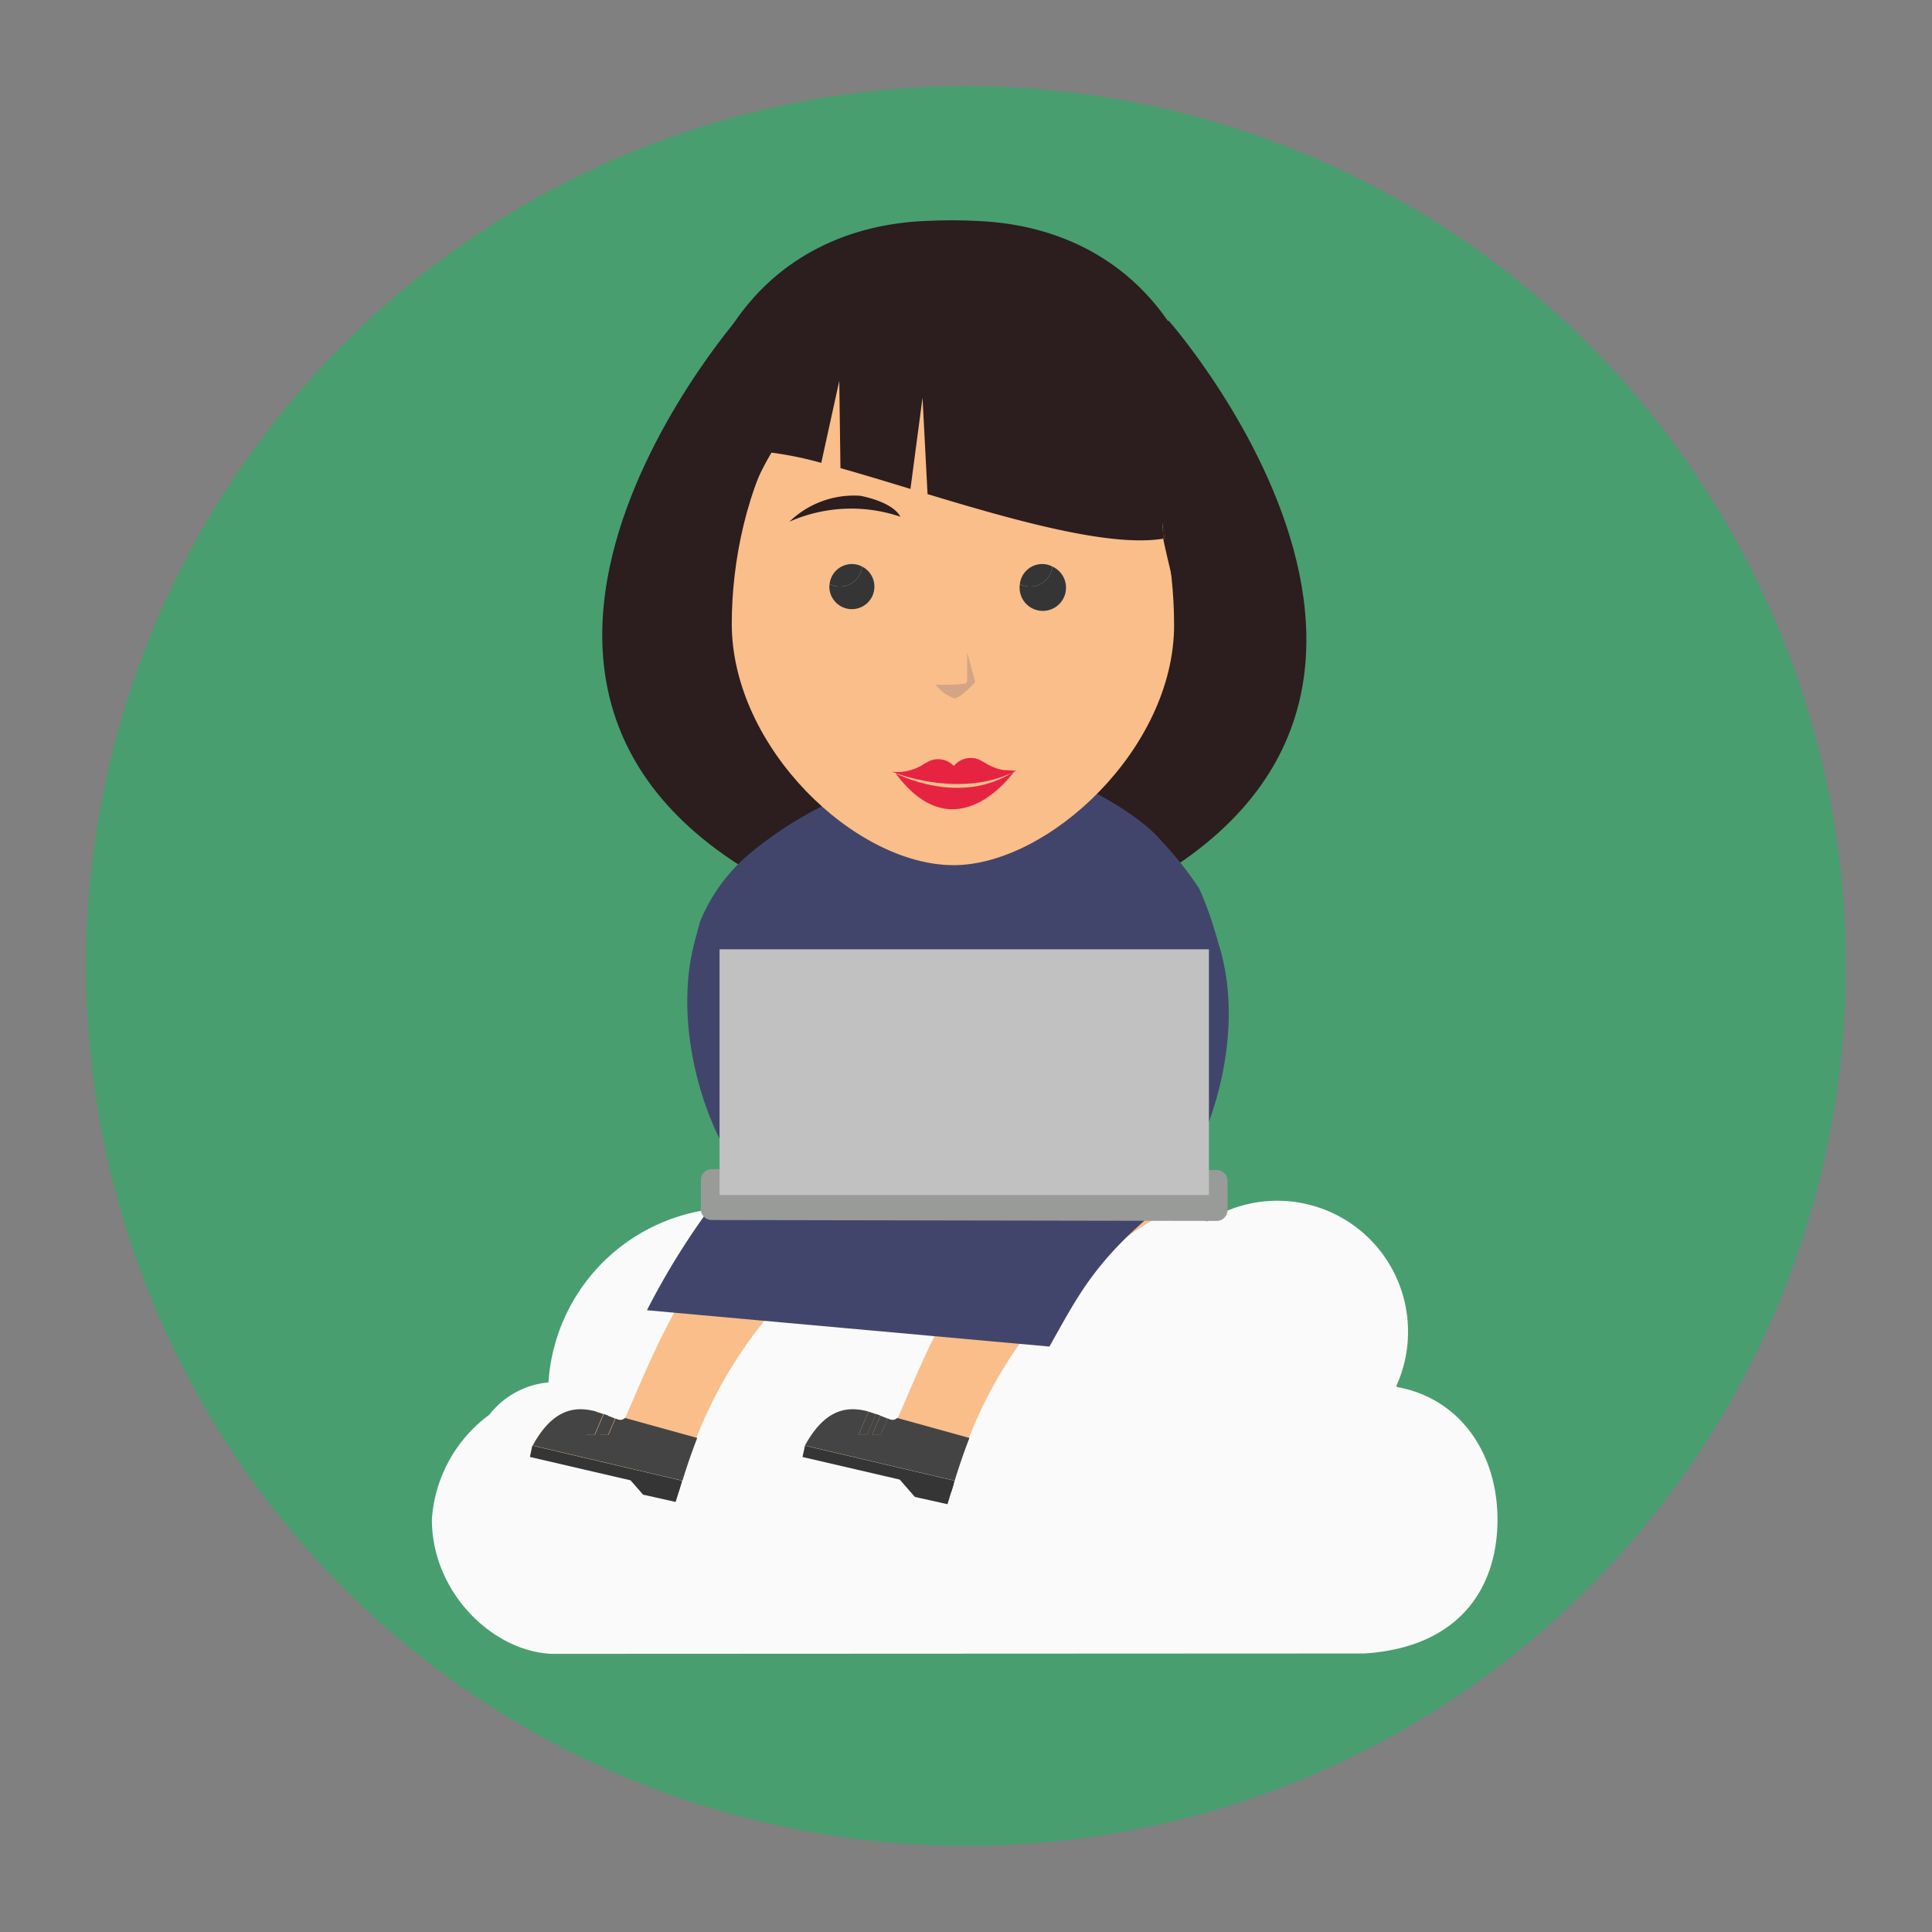 <svg xmlns="http://www.w3.org/2000/svg" viewBox="0 0 113.386 113.386">
  <rect x="0" y="0" width="113.386" height="113.386" fill="#808080" stroke="none"/>
  <defs>
    <style>
      .cls-1 {
        fill: #31ab68;
        opacity: 0.7;
      }

      .cls-2 {
        fill: #2c1d1e;
      }

      .cls-3 {
        fill: #42456b;
      }

      .cls-4 {
        fill: #593918;
      }

      .cls-5 {
        fill: #f9be8a;
      }

      .cls-6 {
        fill: #e62442;
      }

      .cls-7 {
        fill: #d3a584;
      }

      .cls-8 {
        fill: #353535;
      }

      .cls-9 {
        fill: #fafafa;
      }

      .cls-10 {
        fill: #444;
      }

      .cls-11 {
        fill: #999b99;
      }

      .cls-12 {
        fill: #c1c1c1;
      }
    </style>
  </defs>
  <g id="Layer_1" data-name="Layer 1">
    <g>
      <circle class="cls-1" cx="56.693" cy="56.693" r="51.639"/>
      <path class="cls-2" d="M68.6,18.833l-25.185-.281s-22.478,25.538,7.598,35.775c2.125.723,3.673.743,4.757.223,1.088.791,2.775.895,5.231.059C91.078,44.371,68.6,18.833,68.6,18.833Z"/>
      <path class="cls-3" d="M40.356,57.961a13.882,13.882,0,0,1,.169-1.574.617.617,0,0,1,.008-.076l.019-.079c.013-.072.031-.142.044-.214.074-.373.16-.742.268-1.105l.006-.025c.074-.286.147-.556.219-.813a10.316,10.316,0,0,1,2.872-3.947,22.114,22.114,0,0,1,8.852-4.496c.076-.093,8.527-.465,8.527-.465.097.003,4.939,1.954,6.822,4.186a20.853,20.853,0,0,1,2.207,2.779,17.815,17.815,0,0,1,.751,1.943q.225.688.422,1.423a.025.025,0,0,1,.012.016c.052.167.098.336.142.505a12.979,12.979,0,0,1,.343,1.943,15.373,15.373,0,0,1,.069,1.943,17.549,17.549,0,0,1-.164,1.943,19.098,19.098,0,0,1-.373,1.943,19.366,19.366,0,0,1-.588,1.944,17.007,17.007,0,0,1-.838,1.942c-.139.274-.283.536-.43.782a9.591,9.591,0,0,1-.802,1.161H66.577l-.545-1.808-1.933,1.808H48.524a.323.323,0,0,1-.061-.031l-2.311-1.612L45.658,69.618h-1.452a7.601,7.601,0,0,1-1.474-1.863c-.015-.026-.031-.054-.046-.08a15.396,15.396,0,0,1-.951-1.942,19.009,19.009,0,0,1-.67-1.944,19.351,19.351,0,0,1-.45-1.943,18.337,18.337,0,0,1-.24-1.943A16.056,16.056,0,0,1,40.356,57.961Z"/>
      <path class="cls-4" d="M59.958,24.824a7.266,7.266,0,0,1,5.276.185,4.409,4.409,0,0,0-3.366-1.2s-1.515.269-1.91,1.015"/>
      <path class="cls-3" d="M67.802,50.564a4.978,4.978,0,0,0-2.388-2.644.249.249,0,0,0-.171-.021l-.008-.033c-10.122,6.364-16.495-.445-16.495-.445a5.353,5.353,0,0,0-1.597.791,3.197,3.197,0,0,0-1.068,1.816c-.241.7-3.091,17.554-2.977,18.286l27.683.503C70.823,68.211,67.999,51.139,67.802,50.564Z"/>
      <g>
        <path class="cls-5" d="M68.906,36.687c0,7.245-7.379,14.088-12.942,14.088-5.79,0-13.018-6.925-13.018-14.169S46.383,19.039,56.542,19.039C65.728,19.039,68.906,29.442,68.906,36.687Z"/>
        <g>
          <path class="cls-6" d="M59.65,45.223c-.037.004-.075.005-.112.007l-.675-.042A2.971,2.971,0,0,1,57.95,44.854a4.855,4.855,0,0,0-.526-.29,1.303,1.303,0,0,0-1.445.385,1.281,1.281,0,0,0-1.369-.313,4.851,4.851,0,0,0-.526.29,2.845,2.845,0,0,1-1.7.369l.026.028.152.034-.026.002s3.891,1.551,7.093-.124l-.01-.001Z"/>
          <path class="cls-6" d="M52.562,45.382s3.795,2.006,6.975-.128C59.537,45.254,56.12,50.207,52.562,45.382Z"/>
        </g>
        <g>
          <path class="cls-7" d="M54.906,40.177a10.467,10.467,0,0,0,2.328-.143s-.855.95-1.236.95A2.433,2.433,0,0,1,54.906,40.177Z"/>
          <polygon class="cls-7" points="56.759 39.987 56.759 38.277 57.234 40.035 56.569 40.367 56.759 39.987"/>
        </g>
        <path class="cls-2" d="M52.844,30.326a8.969,8.969,0,0,0-6.511.289,5.442,5.442,0,0,1,4.142-1.519s1.873.315,2.369,1.231"/>
        <g>
          <path class="cls-2" d="M68.274,31.613c.042-.007.089-.011.13-.019C68.175,30.218,68.219,30.362,68.274,31.613Z"/>
          <path class="cls-2" d="M71.474,29.474c0-9.778-5.42-15.834-13.455-16.465a29.584,29.584,0,0,0-3.426-.051l-0.0.001c-8.538.228-14.373,6.369-14.373,16.515a25.929,25.929,0,0,0,1.962,9.362s-.043-3.868-.043-5.722c0-.852,1.283-1.67,1.374-2.454a17.407,17.407,0,0,1,1.764-4.096,20.972,20.972,0,0,1,2.922.6l1.057-4.814L49.325,27.472c1.258.355,2.652.779,4.108,1.222l.709-5.36.294,5.664c5.094,1.539,10.712,3.135,13.837,2.615-.055-1.251-.099-1.395.13-.019-.042.008-.088.012-.13.019.015.339,1.694,7.065,1.694,7.065l-.165-.58-.001-.015A25.469,25.469,0,0,0,71.474,29.474Z"/>
        </g>
        <g>
          <path class="cls-8" d="M61.759,33.248A1.362,1.362,0,1,1,59.855,34.279a1.308,1.308,0,0,0,1.904-1.031Z"/>
          <path class="cls-8" d="M50.591,33.248a1.322,1.322,0,1,1-1.918,1.178,1.404,1.404,0,0,1,.014-.147,1.308,1.308,0,0,0,1.904-1.031Z"/>
          <path class="cls-8" d="M61.166,33.102a1.315,1.315,0,0,1,.593.146A1.308,1.308,0,0,1,59.855,34.279,1.322,1.322,0,0,1,61.166,33.102Z"/>
          <path class="cls-8" d="M49.996,33.102a1.307,1.307,0,0,1,.594.146A1.308,1.308,0,0,1,48.687,34.279,1.322,1.322,0,0,1,49.996,33.102Z"/>
        </g>
      </g>
      <g>
        <path class="cls-9" d="M48.101,72.07a12.126,12.126,0,0,1,22.705-.377,7.673,7.673,0,0,1,11.829,6.466,7.607,7.607,0,0,1-.693,3.19c.024.018.04.037.067.056,3.684.672,5.876,3.89,5.876,7.769,0,4.126-2.333,7.51-7.801,7.866l-47.718.022c-3.478-.157-7.02-3.624-7.02-7.888a8.309,8.309,0,0,1,3.373-6.146A4.957,4.957,0,0,1,32.188,81.131,10.955,10.955,0,0,1,43.12,70.884,11.21,11.21,0,0,1,48.101,72.07Z"/>
        <path class="cls-5" d="M36.071,83.245l.167.07c.024.008.047.008.07.013a.318.318,0,0,0,.078.013.226.226,0,0,0,.074-.013.685.685,0,0,0,.07-.015.254.254,0,0,0,.062-.04c.022-.014.043-.026.064-.04a.306.306,0,0,0,.043-.068.327.327,0,0,0,.04-.055l.358-.823c2.015-4.697,4.295-9.95,11.534-16.123,1.227,1.908,2.472,3.847,3.529,5.492a.823.823,0,0,0-.689.054,25.977,25.977,0,0,0-11.443,15.195l-8.784-2.061C32.835,81.944,34.623,82.662,36.071,83.245Z"/>
        <path class="cls-5" d="M52.069,83.245l.171.07a.613.613,0,0,0,.067.013.321.321,0,0,0,.075.013.237.237,0,0,0,.078-.013c.022-.006.046-.007.07-.015a.458.458,0,0,0,.063-.04c.021-.014.042-.026.06-.04a.347.347,0,0,0,.045-.068c.012-.018.029-.035.04-.055l.356-.823c2.017-4.697,4.296-9.95,11.538-16.123,1.223,1.908,2.468,3.847,3.524,5.492a.822.822,0,0,0-.688.054,26.003,26.003,0,0,0-11.444,15.195l-8.783-2.061C48.836,81.944,50.622,82.662,52.069,83.245Z"/>
        <polygon class="cls-8" points="47.098 85.509 55.837 87.539 56.026 86.905 47.243 84.844 47.098 85.509"/>
        <path class="cls-10" d="M51.665,83.089c.139.051.27.105.404.157l.029.011-.41.953h-.501Z"/>
        <path class="cls-10" d="M50.969,82.853c.147.041.295.088.441.142l-.52,1.215h-.503Z"/>
        <polygon class="cls-8" points="31.098 85.506 39.837 87.536 40.026 86.901 31.242 84.841 31.098 85.506"/>
        <path class="cls-10" d="M35.665,83.085c.139.052.273.106.403.158l.028.012-.408.95h-.501Z"/>
        <path class="cls-10" d="M34.967,82.852c.15.04.298.087.441.138L34.89,84.206h-.504Z"/>
        <path class="cls-10" d="M50.969,82.843,50.388,84.2h.503l.52-1.215c.086.029.171.06.254.094L51.188,84.2h.501l.41-.953.142.059a.635.635,0,0,0,.067.013.326.326,0,0,0,.075.013.252.252,0,0,0,.078-.013.669.669,0,0,0,.07-.016.492.492,0,0,0,.063-.039c.021-.014.042-.026.06-.04l.004-.006,4.237,1.173c-.36.924-.639,1.772-.869,2.505l-4.988-1.173-.459-.107-.266-.063-.431-.102-2.639-.617C48.45,82.634,49.769,82.516,50.969,82.843Z"/>
        <path class="cls-10" d="M34.996,82.843,34.415,84.2h.503l.52-1.215c.086.029.171.06.255.094L35.214,84.2h.501l.41-.953.142.059a.631.631,0,0,0,.067.013.329.329,0,0,0,.076.013.25.25,0,0,0,.078-.013.645.645,0,0,0,.07-.016.502.502,0,0,0,.063-.039c.021-.014.042-.026.06-.04l.003-.006,4.236,1.173c-.36.924-.639,1.772-.868,2.505l-4.989-1.173-.459-.107-.266-.063-.431-.102-2.639-.617C32.477,82.634,33.796,82.516,34.996,82.843Z"/>
        <path class="cls-3" d="M67.998,62.947c-.845.72-1.63,1.43-2.365,2.129a13.183,13.183,0,0,1,2.365-2.129c.217-.141-14.946,6.352-14.63,6.441-1.239-1.93-2.699-4.204-4.139-6.441A43.547,43.547,0,0,0,37.968,76.895L61.59,79.028c1.966-3.496,2.949-5.627,8.525-9.744.209-.154-.112-2.966.201-2.878C69.077,64.477,69.432,65.184,67.998,62.947Z"/>
        <g>
          <path class="cls-11" d="M41.134,70.963a.632.632,0,0,0,.63.637l29.642.054a.638.638,0,0,0,.636-.636l.002-1.709a.639.639,0,0,0-.631-.641L41.769,68.615a.637.637,0,0,0-.634.637Z"/>
          <rect class="cls-12" x="42.229" y="55.713" width="28.72" height="14.422"/>
        </g>
        <polygon class="cls-8" points="55.606 88.28 53.694 87.852 52.241 86.192 55.978 87.069 55.606 88.28"/>
        <polygon class="cls-8" points="39.654 88.147 37.742 87.719 36.289 86.059 40.026 86.937 39.654 88.147"/>
      </g>
    </g>
  </g>
</svg>
